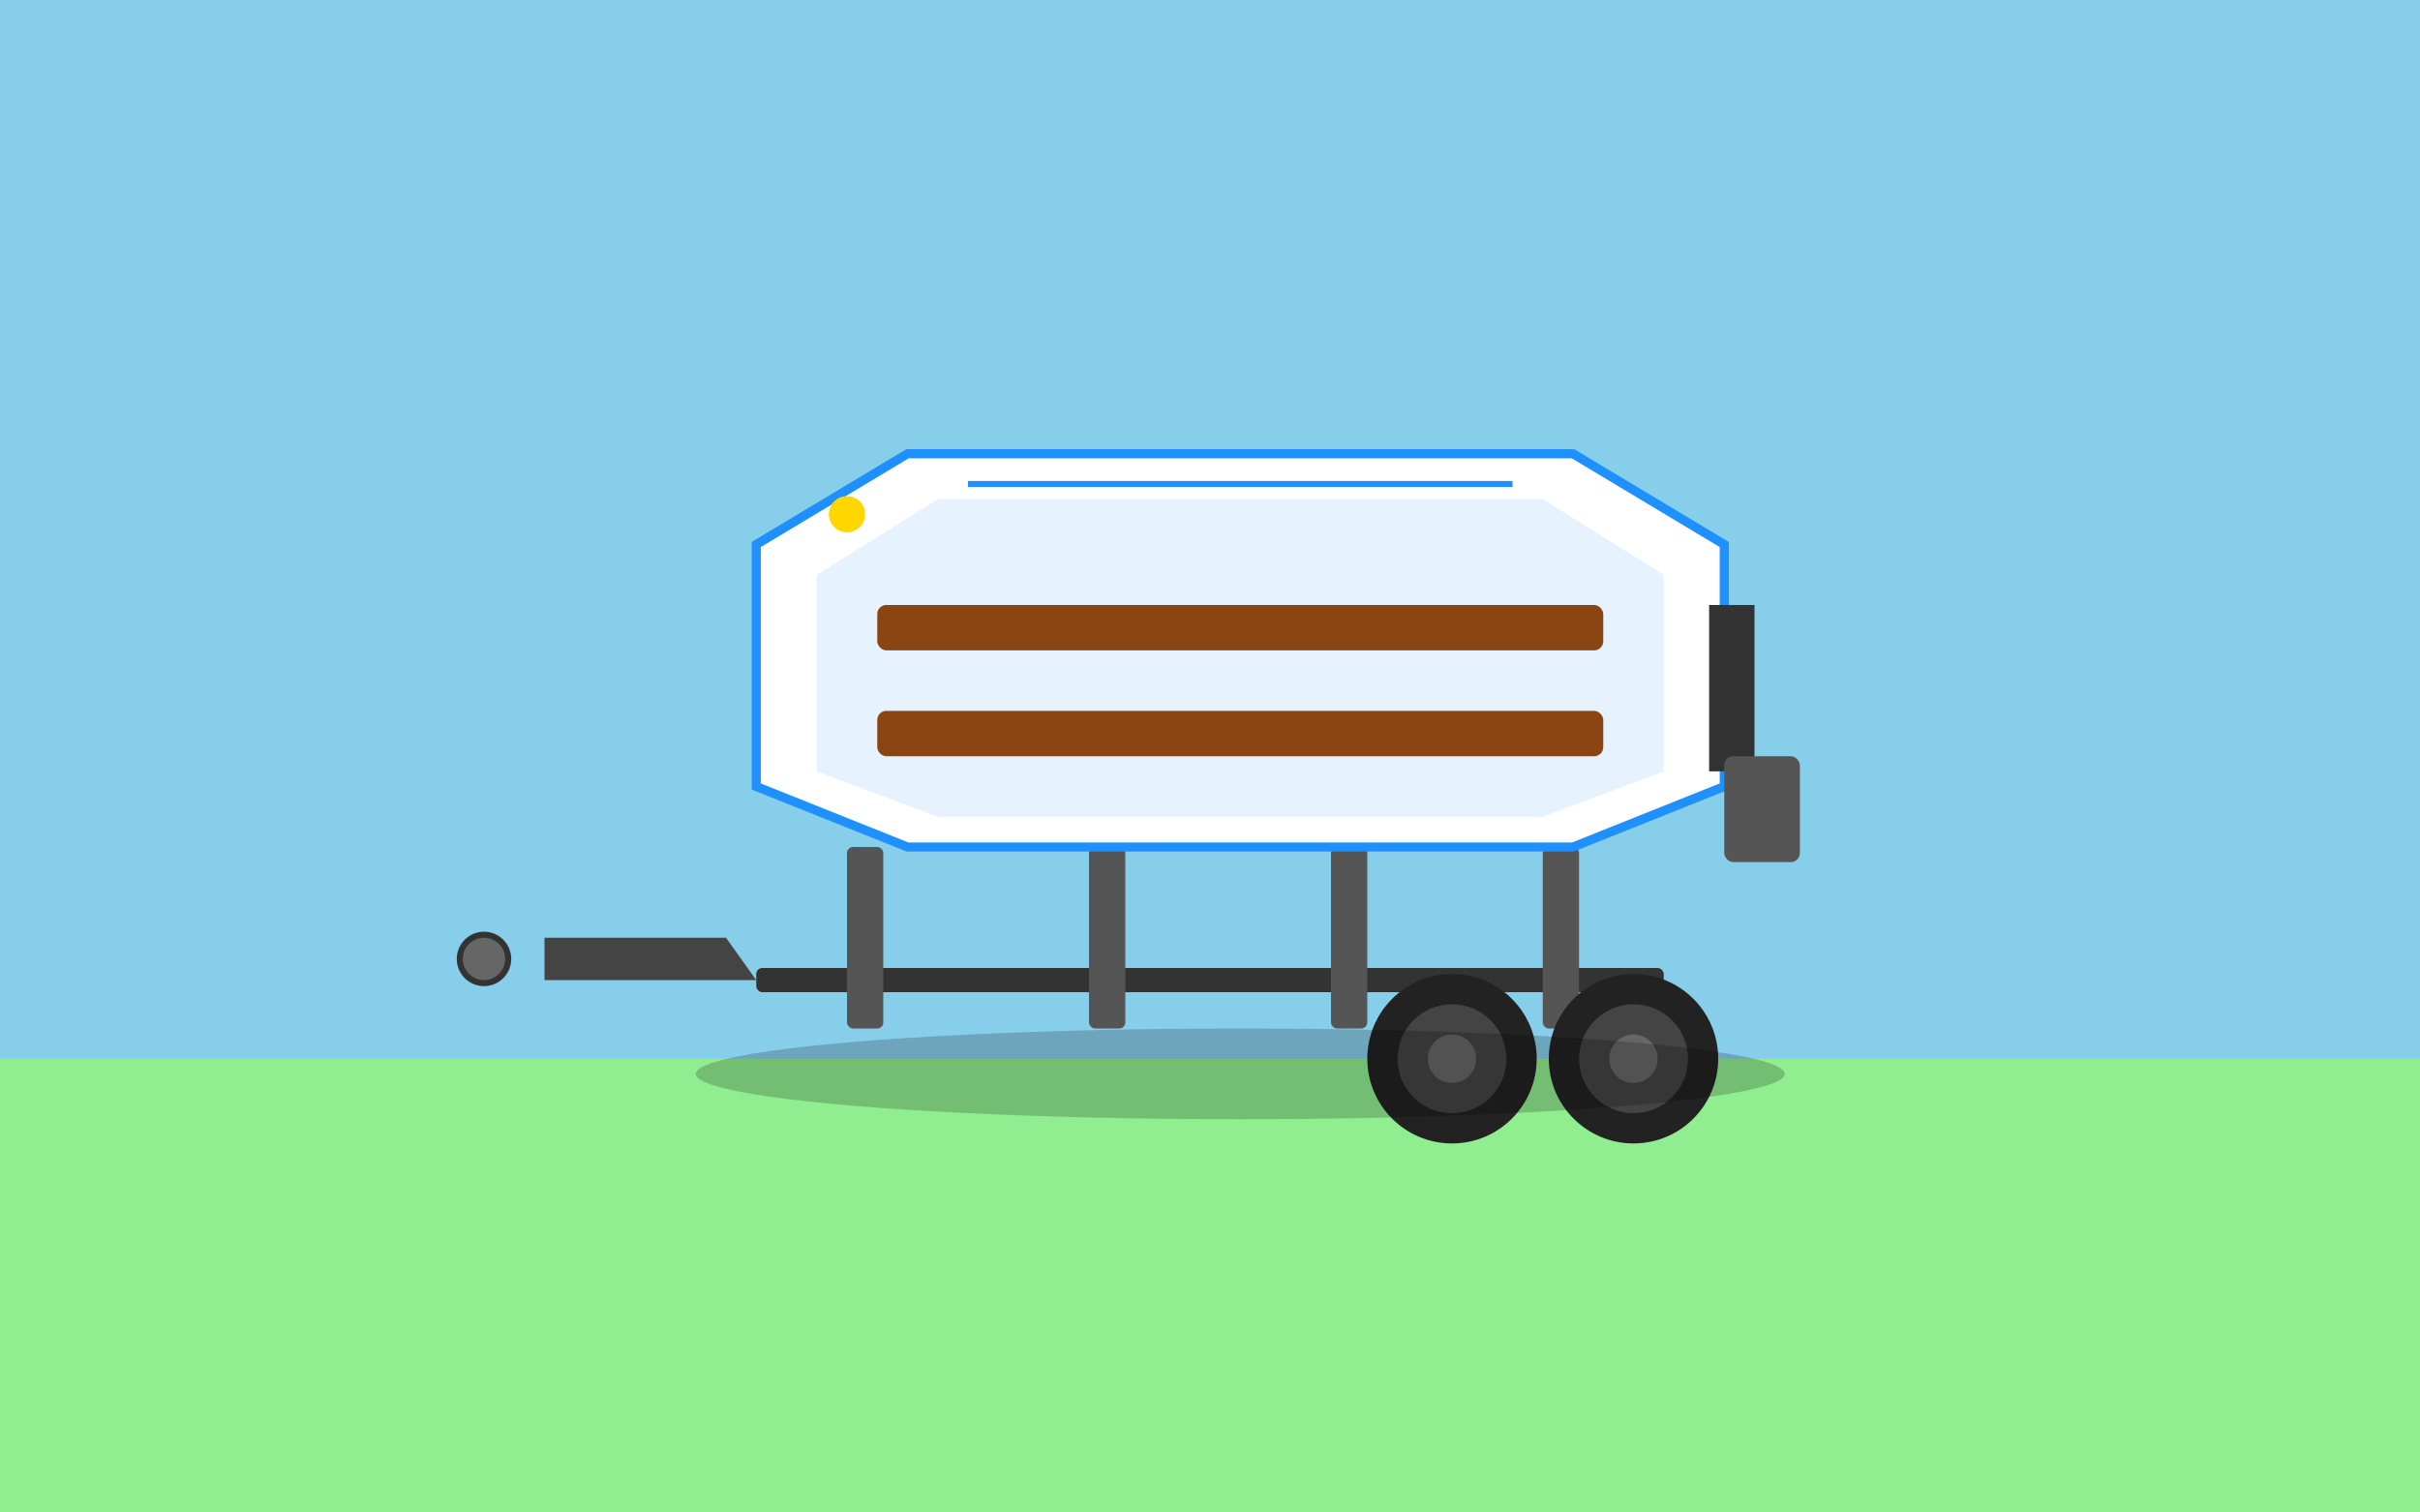 <svg xmlns="http://www.w3.org/2000/svg" viewBox="0 0 800 500">
    <!-- Tausta -->
    <rect width="800" height="500" fill="#87CEEB"/>
    <rect y="350" width="800" height="150" fill="#90EE90"/>

    <!-- Trailerin runko -->
    <rect x="250" y="320" width="300" height="8" fill="#333" rx="2"/>

    <!-- Trailerin tuet -->
    <rect x="280" y="280" width="12" height="60" fill="#555" rx="2"/>
    <rect x="360" y="280" width="12" height="60" fill="#555" rx="2"/>
    <rect x="440" y="280" width="12" height="60" fill="#555" rx="2"/>
    <rect x="510" y="280" width="12" height="60" fill="#555" rx="2"/>

    <!-- Trailerin aisa -->
    <polygon points="250,324 180,324 180,310 240,310" fill="#444"/>
    <circle cx="160" cy="317" r="8" fill="#666" stroke="#333" stroke-width="2"/>

    <!-- Trailerin pyörät -->
    <circle cx="480" cy="350" r="28" fill="#222"/>
    <circle cx="480" cy="350" r="18" fill="#444"/>
    <circle cx="480" cy="350" r="8" fill="#666"/>

    <circle cx="540" cy="350" r="28" fill="#222"/>
    <circle cx="540" cy="350" r="18" fill="#444"/>
    <circle cx="540" cy="350" r="8" fill="#666"/>

    <!-- Vene (köli) -->
    <path d="M 300,280 L 250,260 L 250,180 L 300,150 L 520,150 L 570,180 L 570,260 L 520,280 Z" fill="#fff" stroke="#1E90FF" stroke-width="3"/>

    <!-- Veneen sisusta -->
    <path d="M 310,270 L 270,255 L 270,190 L 310,165 L 510,165 L 550,190 L 550,255 L 510,270 Z" fill="#E6F3FF"/>

    <!-- Veneen penkit -->
    <rect x="290" y="200" width="240" height="15" fill="#8B4513" rx="3"/>
    <rect x="290" y="235" width="240" height="15" fill="#8B4513" rx="3"/>

    <!-- Perämoottorin kannatin -->
    <rect x="565" y="200" width="15" height="55" fill="#333"/>
    <rect x="570" y="250" width="25" height="35" fill="#555" rx="3"/>

    <!-- Yksityiskohtia veneeseen -->
    <circle cx="280" cy="170" r="6" fill="#FFD700"/>
    <line x1="320" y1="160" x2="500" y2="160" stroke="#1E90FF" stroke-width="2"/>

    <!-- Varjo -->
    <ellipse cx="410" cy="355" rx="180" ry="15" fill="#000" opacity="0.2"/>
</svg>